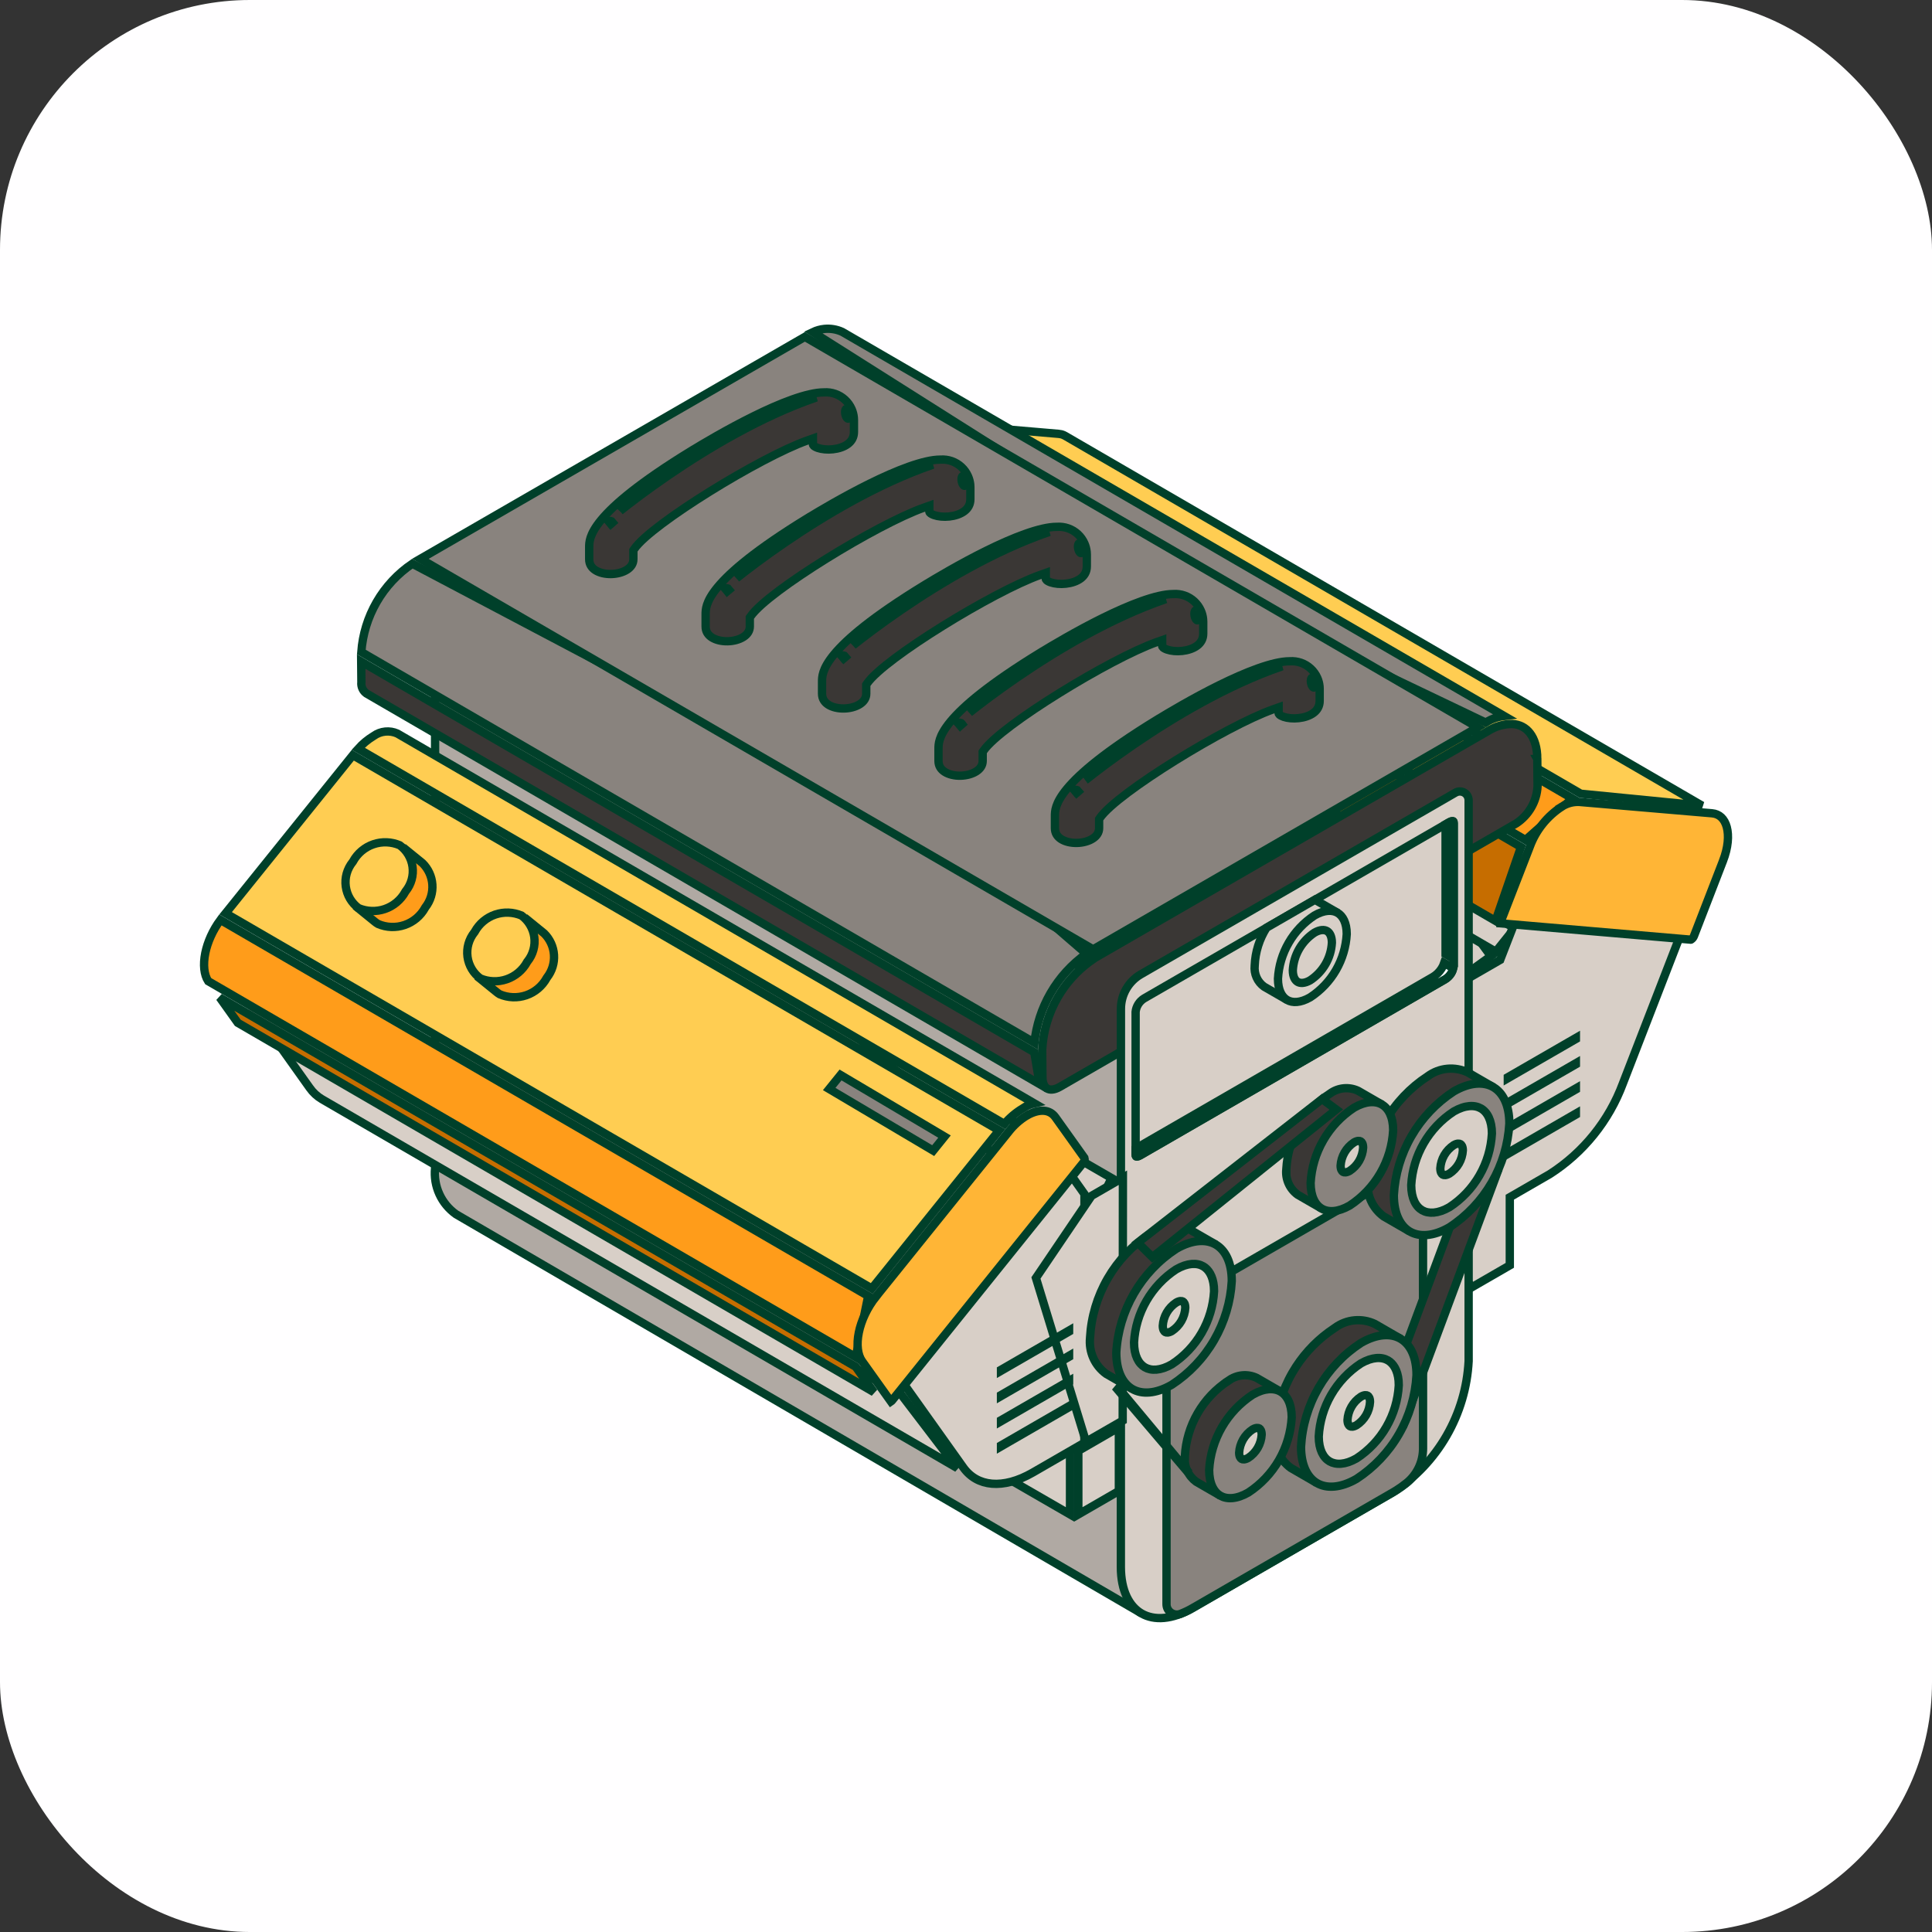 <svg width="116" height="116" viewBox="0 0 116 116" fill="none" xmlns="http://www.w3.org/2000/svg">
<rect x="0" y="0" width="116" height="116" fill="#333333" stroke="none"/>
<rect width="116" height="116" rx="15" fill="#FFFEFF"/>
<path d="M88.707 56.309L89.514 57.41L88.058 58.455L84.963 54.766L88.707 56.309Z" fill="#D8CFC7" stroke="#00402A" stroke-width="0.5"/>
<path d="M90.938 55.733L89.809 57.141L50.942 34.573L51.433 33.306L90.938 55.733Z" fill="#D8CFC7" stroke="#00402A" stroke-width="0.5"/>
<path d="M100.939 56.018L100.74 56.532L97.445 65.041L97.444 65.044C96.611 67.289 95.071 69.201 93.055 70.493L90.776 71.81L90.651 71.882V75.973L88.396 77.275L87.427 76.208L87.588 74.1H87.589V74.088L88.038 58.807L89.998 57.677L90.074 57.633L90.105 57.55L90.777 55.819L91.029 55.166L100.939 56.018Z" fill="#D8CFC7" stroke="#00402A" stroke-width="0.5"/>
<path d="M90.554 55.01L90.416 55.364L51.616 32.836L51.754 32.481L90.554 55.01Z" fill="#D8CFC7" stroke="#00402A" stroke-width="0.5"/>
<path d="M63.559 26.049H63.562C63.665 26.057 63.767 26.081 63.861 26.123L63.953 26.17L102.197 48.374L94.91 47.656L56.684 25.461L63.559 26.049Z" fill="#FFCD52" stroke="#00402A" stroke-width="0.5"/>
<path d="M91.322 50.854L89.793 55.292L50.851 32.681C50.849 32.655 50.852 32.609 50.874 32.551L52.515 28.32L91.322 50.854Z" fill="#C66D00" stroke="#00402A" stroke-width="0.5"/>
<path d="M55.524 25.366L94.406 47.941L91.594 50.433L52.698 27.849C53.078 26.945 53.724 26.174 54.552 25.641C54.843 25.457 55.181 25.362 55.524 25.366Z" fill="#FF9C1A" stroke="#00402A" stroke-width="0.5"/>
<path d="M93.788 48.422C94.095 48.228 94.455 48.133 94.818 48.149L102.795 48.831C103.233 48.87 103.54 49.156 103.677 49.657C103.816 50.168 103.764 50.886 103.452 51.688V51.689L101.711 56.19L101.71 56.193C101.676 56.285 101.613 56.363 101.53 56.415L101.529 56.416C101.526 56.419 101.522 56.419 101.518 56.419H101.517L90.086 55.438C90.086 55.436 90.086 55.433 90.086 55.431C90.088 55.404 90.095 55.37 90.109 55.332L91.856 50.83L91.856 50.828C92.222 49.838 92.901 48.994 93.789 48.423L93.788 48.422Z" fill="#FFB536" stroke="#00402A" stroke-width="0.5"/>
<path d="M72.101 62.254L68.206 96.676L27.377 72.903C26.945 72.595 26.6 72.179 26.38 71.696C26.158 71.211 26.069 70.675 26.122 70.144L26.123 70.132V35.597L72.101 62.254Z" fill="#B0A9A3" stroke="#00402A" stroke-width="0.5"/>
<path d="M49.498 19.748C49.864 19.712 50.233 19.773 50.568 19.926L90.312 42.989C89.916 43.034 89.537 43.169 89.203 43.384L75.552 36.862L48.802 19.942C49.02 19.838 49.256 19.772 49.498 19.748Z" fill="#89837E" stroke="#00402A" stroke-width="0.5"/>
<path d="M62.1 63.177L62.421 65.094L21.998 41.634C21.894 41.56 21.812 41.46 21.759 41.344C21.705 41.226 21.684 41.095 21.697 40.965L21.699 40.952L21.698 40.938L21.686 39.721L62.1 63.177Z" fill="#3A3735" stroke="#00402A" stroke-width="0.5"/>
<path d="M59.113 51.976L65.225 57.267C64.349 57.892 63.613 58.697 63.074 59.631C62.546 60.545 62.218 61.558 62.107 62.604L21.694 39.148C21.771 38.092 22.084 37.066 22.614 36.148C23.145 35.227 23.879 34.441 24.757 33.845L59.113 51.976Z" fill="#89837E" stroke="#00402A" stroke-width="0.5"/>
<path d="M88.718 43.672L65.632 57L25.239 33.553L48.325 20.225L88.718 43.672Z" fill="#89837E" stroke="#00402A" stroke-width="0.5"/>
<path d="M62.59 64.67L62.574 63.031C62.632 61.922 62.952 60.843 63.507 59.881C63.993 59.04 64.647 58.31 65.427 57.736L65.769 57.498L89.346 43.89L89.355 43.885C89.786 43.612 90.287 43.468 90.798 43.47C91.243 43.493 91.608 43.685 91.868 44.026C92.132 44.371 92.301 44.888 92.301 45.573H92.3L92.301 45.575L92.317 47.21C92.293 47.657 92.164 48.093 91.94 48.481C91.717 48.869 91.404 49.198 91.029 49.443L89.714 50.203L63.627 65.261C63.284 65.459 63.029 65.447 62.878 65.361C62.727 65.274 62.59 65.064 62.59 64.673V64.67Z" fill="#3A3735" stroke="#00402A" stroke-width="0.5"/>
<path d="M76.863 50.713C73.928 52.431 71 54.152 68.744 55.498C67.616 56.172 66.654 56.752 65.944 57.191C65.589 57.41 65.295 57.595 65.074 57.74C64.903 57.851 64.766 57.946 64.678 58.014C64.894 57.817 65.298 57.517 65.874 57.132C66.498 56.714 67.306 56.205 68.251 55.629C70.139 54.478 72.566 53.065 75.148 51.596C76.87 50.616 78.661 49.612 80.406 48.644C79.254 49.316 78.058 50.014 76.863 50.713Z" fill="#89837E" stroke="#00402A" stroke-width="0.5"/>
<path d="M67.303 60.577C67.302 60.156 67.412 59.742 67.622 59.378C67.832 59.013 68.135 58.709 68.5 58.499L87.387 47.593L87.388 47.592C87.467 47.546 87.558 47.522 87.65 47.521C87.743 47.521 87.834 47.545 87.914 47.59C87.994 47.636 88.061 47.702 88.107 47.782C88.142 47.842 88.165 47.908 88.174 47.976L88.179 48.045V81.725C88.096 83.303 87.641 84.839 86.851 86.208C86.061 87.576 84.958 88.738 83.633 89.599L71.613 96.543C70.367 97.265 69.295 97.305 68.551 96.88C67.808 96.456 67.302 95.518 67.298 94.087L67.303 60.578V60.577Z" fill="#D8CFC7" stroke="#00402A" stroke-width="0.5"/>
<path d="M87.248 49.308C87.253 49.31 87.258 49.313 87.264 49.324C87.271 49.337 87.283 49.367 87.283 49.422V57.988C87.265 58.154 87.211 58.313 87.122 58.454C87.031 58.596 86.908 58.715 86.763 58.802L68.451 69.375C68.31 69.456 68.235 69.442 68.219 69.436C68.214 69.433 68.209 69.43 68.203 69.419C68.195 69.406 68.184 69.376 68.184 69.321V60.754C68.201 60.588 68.257 60.429 68.346 60.289C68.436 60.148 68.557 60.029 68.701 59.942L87.016 49.367C87.157 49.286 87.232 49.301 87.248 49.308Z" fill="#D8CFC7" stroke="#00402A" stroke-width="0.5"/>
<path d="M87.254 58.131C87.227 58.243 87.183 58.352 87.121 58.45C87.031 58.592 86.909 58.71 86.765 58.796L68.45 69.371C68.309 69.452 68.234 69.438 68.218 69.432C68.213 69.429 68.208 69.426 68.202 69.415C68.195 69.402 68.183 69.373 68.183 69.317V68.961L86.027 58.662L86.03 58.661C86.242 58.535 86.422 58.36 86.554 58.151C86.62 58.047 86.674 57.936 86.713 57.82L87.254 58.131Z" fill="#FFFEFF" stroke="#00402A" stroke-width="0.5"/>
<path d="M87.247 49.309C87.253 49.311 87.258 49.314 87.264 49.325C87.271 49.337 87.282 49.367 87.282 49.422V57.574L86.794 57.29V49.495L87.015 49.368C87.156 49.288 87.231 49.302 87.247 49.309Z" fill="#D8CFC7" stroke="#00402A" stroke-width="0.5"/>
<path d="M80.105 54.689L77.054 59.908L75.893 59.238C75.698 59.096 75.544 58.906 75.446 58.685C75.348 58.464 75.309 58.221 75.334 57.98V57.972L75.335 57.965C75.368 57.161 75.613 56.38 76.044 55.702L78.95 54.023L80.105 54.689Z" fill="#D8CFC7" stroke="#00402A" stroke-width="0.5"/>
<path d="M78.927 54.964C79.518 54.626 79.994 54.626 80.307 54.807C80.62 54.988 80.858 55.4 80.86 56.08C80.818 56.842 80.598 57.584 80.216 58.245C79.835 58.906 79.302 59.466 78.663 59.883C78.073 60.222 77.597 60.223 77.284 60.042C76.971 59.862 76.733 59.449 76.731 58.769C76.773 58.007 76.994 57.265 77.376 56.604C77.757 55.943 78.289 55.382 78.927 54.964Z" fill="#D8CFC7" stroke="#00402A" stroke-width="0.5"/>
<path d="M78.924 55.998C79.268 55.8 79.523 55.813 79.676 55.902C79.829 55.989 79.967 56.202 79.969 56.598C79.944 57.051 79.814 57.493 79.586 57.886C79.359 58.279 79.042 58.612 78.663 58.861C78.321 59.056 78.067 59.044 77.915 58.956C77.762 58.868 77.624 58.655 77.622 58.26C77.647 57.807 77.778 57.366 78.005 56.973C78.232 56.581 78.546 56.247 78.924 55.998Z" fill="#D8CFC7" stroke="#00402A" stroke-width="0.5"/>
<path d="M66.737 70.731L65.17 73.986L50.127 61.141L66.737 70.731Z" fill="#D8CFC7" stroke="#00402A" stroke-width="0.5"/>
<path d="M64.245 87.11V90.927L40.916 77.458V73.64L64.245 87.11Z" fill="#D8CFC7" stroke="#00402A" stroke-width="0.5"/>
<path d="M67.178 89.521L64.745 90.927V87.11L67.178 85.705V89.521Z" fill="#D8CFC7" stroke="#00402A" stroke-width="0.5"/>
<path d="M54.129 83.757L57.48 88.147L19.328 65.996C19.039 65.826 18.79 65.595 18.597 65.32L18.596 65.319L15.934 61.579L54.129 83.757Z" fill="#D8CFC7" stroke="#00402A" stroke-width="0.5"/>
<path d="M65.112 71.692L65.106 86.626L62.007 88.416C61.11 88.933 60.269 89.144 59.556 89.083C58.851 89.023 58.257 88.696 57.834 88.102L54.288 83.123L64.348 70.615L65.112 71.692Z" fill="#D8CFC7" stroke="#00402A" stroke-width="0.5"/>
<mask id="path-29-inside-1_4306_5885" fill="white">
<path d="M54.3 83.566L15.062 60.783L14.741 60.328L53.979 83.11L54.3 83.566Z"/>
</mask>
<path d="M54.3 83.566L15.062 60.783L14.741 60.328L53.979 83.11L54.3 83.566Z" fill="#B0A9A3"/>
<path d="M54.3 83.566L54.048 83.998L54.708 83.278L54.3 83.566ZM15.062 60.783L14.653 61.071L14.716 61.16L14.81 61.215L15.062 60.783ZM14.741 60.328L14.992 59.895L14.332 60.615L14.741 60.328ZM53.979 83.11L54.388 82.822L54.325 82.733L54.23 82.678L53.979 83.11ZM54.55 83.133L15.312 60.351L14.81 61.215L54.048 83.998L54.55 83.133ZM15.47 60.495L15.149 60.04L14.332 60.615L14.653 61.071L15.47 60.495ZM14.49 60.76L53.728 83.543L54.23 82.678L14.992 59.895L14.49 60.76ZM53.57 83.398L53.891 83.854L54.708 83.278L54.388 82.822L53.57 83.398Z" fill="#00402A" mask="url(#path-29-inside-1_4306_5885)"/>
<path d="M23.133 43.924C23.38 43.9 23.63 43.94 23.856 44.041L62.097 66.245C61.849 66.3 61.613 66.404 61.404 66.552C60.99 66.801 60.618 67.115 60.304 67.481L21.507 44.955C21.773 44.659 22.082 44.403 22.423 44.196L22.432 44.191L22.44 44.185C22.644 44.039 22.883 43.948 23.133 43.924Z" fill="#FFCD52" stroke="#00402A" stroke-width="0.5"/>
<path d="M51.382 82.066L52.467 83.587L14.277 61.411L13.192 59.891L51.382 82.066Z" fill="#C66D00" stroke="#00402A" stroke-width="0.5"/>
<path d="M59.985 67.871L52.346 77.363L13.546 54.834L21.185 45.342L59.985 67.871Z" fill="#FFCD52" stroke="#00402A" stroke-width="0.5"/>
<path d="M56.709 68.242L56.03 69.085L49.786 65.386L50.467 64.543L56.709 68.242Z" fill="#89837E" stroke="#00402A" stroke-width="0.5"/>
<path d="M52.126 77.813L51.381 81.484L12.499 58.909C12.253 58.526 12.184 57.928 12.325 57.227C12.458 56.57 12.77 55.861 13.233 55.232L52.126 77.813Z" fill="#FF9C1A" stroke="#00402A" stroke-width="0.5"/>
<path d="M62.674 66.692C62.957 66.713 63.194 66.838 63.368 67.082L63.369 67.083L65.11 69.523C65.124 69.57 65.128 69.618 65.119 69.666C65.108 69.721 65.08 69.771 65.041 69.811L65.034 69.82L65.027 69.829L53.57 84.075L53.567 84.079C53.545 84.107 53.519 84.129 53.49 84.149L51.762 81.728C51.494 81.348 51.417 80.733 51.564 80.008C51.71 79.291 52.068 78.51 52.604 77.841L52.603 77.84L60.559 67.955L60.562 67.951C60.864 67.563 61.234 67.232 61.655 66.977L61.656 66.978C62.032 66.761 62.384 66.671 62.674 66.692Z" fill="#FFB536" stroke="#00402A" stroke-width="0.5"/>
<path d="M67.408 85.297L65.206 86.564L62.199 76.731L65.538 71.8L67.421 70.712L67.408 85.297Z" fill="#D8CFC7" stroke="#00402A" stroke-width="0.5"/>
<path d="M77.44 39.703C77.669 39.687 77.9 39.718 78.116 39.794C78.333 39.87 78.532 39.99 78.7 40.147C78.868 40.303 79.003 40.492 79.095 40.702C79.164 40.86 79.209 41.028 79.227 41.199L79.235 41.37V42.078C79.235 42.401 79.095 42.632 78.872 42.8C78.641 42.974 78.317 43.081 77.976 43.118C77.635 43.156 77.302 43.121 77.065 43.039C76.947 42.998 76.865 42.951 76.818 42.907C76.775 42.867 76.77 42.84 76.77 42.826V42.473L76.438 42.591C75.026 43.091 72.686 44.348 70.584 45.654C69.53 46.309 68.53 46.98 67.728 47.58C66.938 48.173 66.31 48.717 66.035 49.118L65.992 49.182V49.724C65.992 49.981 65.856 50.19 65.613 50.348C65.365 50.509 65.019 50.603 64.66 50.611C64.301 50.618 63.959 50.538 63.716 50.384C63.481 50.235 63.339 50.021 63.339 49.724V49.015C63.339 48.858 63.339 48.672 63.424 48.416C63.509 48.157 63.686 47.812 64.061 47.359C64.814 46.448 66.345 45.126 69.454 43.22L69.455 43.221C70.134 42.806 71.615 41.921 73.192 41.142C73.981 40.752 74.79 40.392 75.53 40.128C76.276 39.863 76.931 39.704 77.422 39.704H77.431L77.44 39.703Z" fill="#3A3735" stroke="#00402A" stroke-width="0.5"/>
<path d="M64.508 47.444L64.526 47.466C64.528 47.463 64.531 47.461 64.531 47.457L64.522 47.433M64.508 47.444L64.522 47.433M64.508 47.444L64.522 47.433M64.508 47.444L64.496 47.431C64.5 47.429 64.505 47.428 64.511 47.427L64.522 47.433M64.58 47.42C64.615 47.424 64.663 47.432 64.695 47.445C64.714 47.459 64.734 47.483 64.753 47.508C64.708 47.546 64.671 47.578 64.643 47.603L64.529 47.47C64.546 47.453 64.563 47.437 64.58 47.42ZM76.981 40.005C73.686 41.137 70.44 43.084 68.078 44.702C66.835 45.553 65.834 46.316 65.193 46.825C65.192 46.826 65.191 46.826 65.189 46.827C69.55 42.694 74.254 40.616 76.981 40.005Z" fill="#89837E" stroke="#00402A" stroke-width="0.5"/>
<path d="M78.758 40.701C78.766 40.705 78.784 40.716 78.812 40.748C78.859 40.801 78.906 40.884 78.937 40.978C78.968 41.073 78.975 41.157 78.965 41.212C78.961 41.237 78.955 41.251 78.95 41.258L78.938 41.268C78.903 41.283 78.883 41.282 78.876 41.281C78.867 41.279 78.854 41.275 78.835 41.259C78.793 41.222 78.745 41.14 78.72 41.027C78.696 40.915 78.703 40.811 78.726 40.748C78.74 40.709 78.751 40.702 78.758 40.701Z" fill="#89837E" stroke="#00402A" stroke-width="0.5"/>
<path d="M70.45 35.667C70.679 35.651 70.909 35.682 71.125 35.758C71.342 35.834 71.541 35.955 71.709 36.111C71.877 36.267 72.011 36.456 72.103 36.666C72.173 36.824 72.217 36.991 72.235 37.162L72.244 37.333V38.042C72.244 38.365 72.103 38.596 71.881 38.764C71.65 38.938 71.326 39.045 70.984 39.083C70.643 39.12 70.311 39.085 70.074 39.003C69.955 38.963 69.874 38.915 69.827 38.871C69.783 38.831 69.779 38.804 69.779 38.791V38.437L69.446 38.555C68.036 39.055 65.696 40.312 63.594 41.619C62.54 42.273 61.54 42.944 60.738 43.544C59.947 44.137 59.32 44.681 59.045 45.083L59.002 45.146V45.688C59.002 45.945 58.866 46.154 58.623 46.312C58.375 46.473 58.028 46.567 57.669 46.575C57.31 46.582 56.968 46.501 56.725 46.347C56.49 46.199 56.348 45.985 56.348 45.688V44.979C56.348 44.822 56.348 44.636 56.433 44.38C56.518 44.121 56.695 43.776 57.069 43.323C57.822 42.412 59.353 41.09 62.463 39.184L62.464 39.185C63.143 38.77 64.625 37.885 66.202 37.106C66.991 36.716 67.8 36.356 68.54 36.092C69.286 35.827 69.941 35.668 70.432 35.668H70.44L70.45 35.667Z" fill="#3A3735" stroke="#00402A" stroke-width="0.5"/>
<path d="M57.518 43.41L57.537 43.432C57.538 43.429 57.541 43.426 57.541 43.423L57.533 43.399M57.518 43.41L57.533 43.399M57.518 43.41L57.533 43.399M57.518 43.41L57.506 43.397C57.511 43.395 57.516 43.394 57.521 43.393L57.533 43.399M57.59 43.386C57.625 43.39 57.674 43.398 57.706 43.411C57.725 43.425 57.744 43.449 57.763 43.474C57.718 43.512 57.681 43.544 57.653 43.569L57.54 43.436C57.556 43.419 57.574 43.403 57.59 43.386ZM69.995 35.971C66.699 37.102 63.451 39.05 61.088 40.668C59.846 41.52 58.844 42.282 58.204 42.791C58.203 42.792 58.201 42.792 58.2 42.793C62.561 38.658 67.269 36.581 69.995 35.971Z" fill="#89837E" stroke="#00402A" stroke-width="0.5"/>
<path d="M71.772 36.664C71.749 36.664 71.768 36.653 71.82 36.711C71.868 36.765 71.915 36.848 71.945 36.942C71.976 37.037 71.982 37.12 71.973 37.176C71.968 37.201 71.962 37.215 71.957 37.222L71.945 37.232C71.91 37.248 71.891 37.247 71.884 37.246C71.876 37.244 71.862 37.239 71.844 37.223C71.802 37.186 71.754 37.106 71.73 36.993C71.705 36.88 71.712 36.776 71.735 36.711C71.752 36.666 71.765 36.663 71.772 36.664Z" fill="#89837E" stroke="#00402A" stroke-width="0.5"/>
<path d="M63.459 31.631C63.688 31.615 63.918 31.646 64.135 31.722C64.351 31.798 64.55 31.918 64.718 32.074C64.886 32.23 65.021 32.42 65.113 32.63C65.182 32.788 65.227 32.955 65.245 33.125L65.254 33.297V34.006C65.254 34.329 65.113 34.56 64.891 34.728C64.659 34.902 64.336 35.009 63.994 35.046C63.653 35.084 63.321 35.048 63.084 34.967C62.965 34.926 62.884 34.879 62.837 34.835C62.793 34.794 62.789 34.768 62.789 34.754V34.401L62.456 34.519C61.045 35.019 58.705 36.276 56.602 37.583C55.549 38.237 54.548 38.908 53.747 39.508C52.956 40.101 52.329 40.645 52.054 41.046L52.011 41.11V41.652C52.011 41.909 51.875 42.118 51.632 42.276C51.383 42.437 51.037 42.531 50.679 42.538C50.32 42.546 49.978 42.466 49.734 42.312C49.5 42.163 49.358 41.949 49.357 41.652V40.943C49.357 40.786 49.358 40.6 49.442 40.344C49.528 40.085 49.705 39.739 50.079 39.287C50.832 38.376 52.363 37.054 55.473 35.148L55.474 35.149C56.152 34.733 57.634 33.849 59.211 33.07C60 32.68 60.808 32.319 61.549 32.056C62.294 31.791 62.95 31.632 63.44 31.632H63.449L63.459 31.631Z" fill="#3A3735" stroke="#00402A" stroke-width="0.5"/>
<path d="M50.527 39.374L50.545 39.396C50.547 39.393 50.55 39.39 50.55 39.387L50.541 39.363M50.527 39.374L50.541 39.363M50.527 39.374L50.541 39.363M50.527 39.374L50.515 39.361C50.52 39.359 50.524 39.358 50.53 39.357L50.541 39.363M50.599 39.35C50.634 39.354 50.682 39.362 50.714 39.375C50.733 39.389 50.753 39.413 50.772 39.438C50.727 39.476 50.69 39.508 50.662 39.532L50.548 39.4C50.565 39.383 50.582 39.367 50.599 39.35ZM63.003 31.935C59.707 33.066 56.459 35.014 54.097 36.632C52.855 37.483 51.853 38.246 51.212 38.755C51.211 38.756 51.21 38.756 51.209 38.757C55.571 34.621 60.278 32.544 63.003 31.935Z" fill="#89837E" stroke="#00402A" stroke-width="0.5"/>
<path d="M64.777 32.629C64.785 32.633 64.803 32.644 64.831 32.675C64.878 32.729 64.925 32.812 64.956 32.906C64.987 33.001 64.993 33.084 64.984 33.14C64.98 33.165 64.974 33.179 64.968 33.186L64.957 33.196C64.921 33.212 64.902 33.21 64.894 33.209C64.885 33.207 64.872 33.203 64.854 33.187C64.811 33.15 64.764 33.068 64.739 32.955C64.714 32.843 64.721 32.739 64.745 32.675C64.759 32.638 64.77 32.63 64.777 32.629Z" fill="#89837E" stroke="#00402A" stroke-width="0.5"/>
<path d="M56.469 27.595C56.697 27.579 56.927 27.61 57.144 27.686C57.36 27.762 57.559 27.883 57.727 28.039C57.896 28.195 58.03 28.384 58.122 28.594C58.191 28.752 58.236 28.919 58.254 29.089L58.263 29.261V29.97C58.263 30.293 58.122 30.524 57.899 30.692C57.668 30.866 57.345 30.973 57.003 31.01C56.662 31.048 56.33 31.012 56.093 30.931C55.974 30.89 55.893 30.843 55.846 30.799C55.802 30.759 55.798 30.732 55.798 30.718V30.365L55.465 30.483C54.054 30.983 51.714 32.24 49.612 33.546C48.559 34.201 47.558 34.872 46.757 35.472C45.966 36.065 45.34 36.609 45.065 37.01L45.02 37.074V37.616C45.02 37.873 44.885 38.082 44.642 38.24C44.393 38.401 44.047 38.495 43.688 38.502C43.329 38.51 42.987 38.429 42.743 38.275C42.509 38.126 42.366 37.913 42.366 37.616V36.907C42.366 36.75 42.367 36.564 42.451 36.308C42.537 36.049 42.713 35.703 43.088 35.251C43.841 34.34 45.372 33.018 48.481 31.112L48.482 31.113C49.161 30.697 50.644 29.813 52.221 29.034C53.009 28.644 53.818 28.284 54.559 28.02C55.304 27.755 55.959 27.596 56.45 27.596H56.459L56.469 27.595Z" fill="#3A3735" stroke="#00402A" stroke-width="0.5"/>
<path d="M43.537 35.338L43.555 35.36C43.556 35.357 43.56 35.354 43.56 35.351L43.551 35.327M43.537 35.338L43.551 35.327M43.537 35.338L43.551 35.327M43.537 35.338L43.525 35.325C43.529 35.323 43.534 35.322 43.54 35.321L43.551 35.327M43.609 35.314C43.643 35.318 43.692 35.326 43.724 35.339C43.743 35.353 43.763 35.376 43.782 35.402C43.736 35.44 43.7 35.472 43.671 35.496L43.558 35.364C43.575 35.347 43.592 35.331 43.609 35.314ZM56.013 27.899C52.717 29.03 49.469 30.978 47.107 32.596C45.864 33.447 44.862 34.21 44.222 34.719C44.221 34.72 44.219 34.72 44.218 34.721C48.58 30.585 53.287 28.508 56.013 27.899Z" fill="#89837E" stroke="#00402A" stroke-width="0.5"/>
<path d="M57.839 28.635C57.887 28.689 57.934 28.772 57.964 28.866C57.995 28.96 58.002 29.044 57.993 29.1C57.984 29.148 57.97 29.154 57.965 29.155L57.964 29.157C57.929 29.172 57.909 29.171 57.902 29.17C57.894 29.169 57.881 29.164 57.863 29.149C57.821 29.112 57.773 29.032 57.748 28.918C57.724 28.806 57.731 28.702 57.754 28.637C57.768 28.601 57.779 28.592 57.787 28.589C57.795 28.593 57.813 28.605 57.839 28.635Z" fill="#89837E" stroke="#00402A" stroke-width="0.5"/>
<path d="M49.477 23.559C49.706 23.543 49.937 23.574 50.153 23.65C50.37 23.726 50.568 23.846 50.736 24.002C50.905 24.158 51.04 24.347 51.132 24.557C51.201 24.715 51.246 24.883 51.264 25.053L51.273 25.225V25.934C51.272 26.257 51.132 26.488 50.909 26.656C50.678 26.83 50.354 26.937 50.013 26.974C49.672 27.012 49.339 26.976 49.102 26.895C48.984 26.854 48.902 26.807 48.855 26.763C48.812 26.722 48.808 26.696 48.808 26.682V26.329L48.475 26.447C47.063 26.947 44.723 28.204 42.621 29.51C41.568 30.165 40.567 30.836 39.766 31.436C38.975 32.028 38.347 32.573 38.072 32.974L38.029 33.038V33.58C38.029 33.837 37.894 34.046 37.65 34.204C37.402 34.364 37.056 34.459 36.697 34.466C36.339 34.474 35.996 34.394 35.753 34.24C35.519 34.091 35.376 33.877 35.376 33.58V32.871C35.376 32.714 35.377 32.528 35.461 32.272C35.547 32.013 35.723 31.667 36.098 31.214C36.851 30.304 38.382 28.982 41.491 27.076L41.492 27.077C42.171 26.661 43.653 25.777 45.23 24.998C46.018 24.608 46.827 24.247 47.567 23.984C48.313 23.719 48.968 23.56 49.459 23.56H49.468L49.477 23.559Z" fill="#3A3735" stroke="#00402A" stroke-width="0.5"/>
<path d="M36.542 31.3L36.56 31.322C36.562 31.318 36.565 31.316 36.565 31.313L36.557 31.288M36.542 31.3L36.557 31.288M36.542 31.3L36.557 31.288M36.542 31.3L36.53 31.286C36.535 31.285 36.54 31.284 36.545 31.282L36.557 31.288M36.614 31.276C36.649 31.279 36.698 31.287 36.73 31.301C36.748 31.315 36.768 31.338 36.787 31.363C36.742 31.402 36.705 31.433 36.677 31.458L36.563 31.325C36.58 31.309 36.597 31.292 36.614 31.276ZM49.019 23.861C45.722 24.992 42.474 26.94 40.112 28.558C38.87 29.409 37.868 30.172 37.227 30.681C37.226 30.682 37.225 30.682 37.224 30.683C41.586 26.547 46.293 24.47 49.019 23.861Z" fill="#89837E" stroke="#00402A" stroke-width="0.5"/>
<path d="M50.795 24.556C50.803 24.56 50.821 24.572 50.849 24.603C50.897 24.657 50.944 24.74 50.974 24.834C51.005 24.929 51.012 25.013 51.002 25.068C50.994 25.117 50.979 25.121 50.975 25.123C50.94 25.139 50.92 25.138 50.913 25.137C50.904 25.135 50.89 25.13 50.872 25.114C50.829 25.077 50.782 24.996 50.757 24.883C50.733 24.771 50.74 24.667 50.763 24.603C50.777 24.565 50.788 24.558 50.795 24.556Z" fill="#89837E" stroke="#00402A" stroke-width="0.5"/>
<path d="M64.189 84.488L60.102 86.848V86.784L64.189 84.423V84.488ZM64.189 82.976L60.102 85.336V85.272L64.189 82.912V82.976ZM64.189 81.464L60.102 83.825V83.76L64.189 81.4V81.464ZM64.189 79.947L60.102 82.307V82.243L64.189 79.883V79.947Z" fill="#D8CFC7" stroke="#00402A" stroke-width="0.5"/>
<path d="M94.618 66.923L90.532 69.283V69.219L94.618 66.859V66.923ZM94.618 65.411L90.532 67.771V67.707L94.618 65.347V65.411ZM94.618 63.9L90.532 66.258V66.195L94.618 63.836V63.9ZM94.618 62.383L90.532 64.742V64.677L94.618 62.319V62.383Z" fill="#D8CFC7" stroke="#00402A" stroke-width="0.5"/>
<path d="M70.039 79.597C70.038 79.295 70.116 78.997 70.267 78.735C70.417 78.473 70.635 78.255 70.897 78.104L84.947 69.993L84.948 69.992C84.998 69.963 85.054 69.948 85.111 69.948C85.169 69.948 85.225 69.963 85.275 69.992C85.325 70.02 85.367 70.061 85.395 70.111C85.41 70.136 85.421 70.162 85.429 70.19L85.439 70.275L85.442 86.97C85.441 87.375 85.349 87.775 85.171 88.139C84.993 88.503 84.734 88.822 84.415 89.072H84.414C84.231 89.216 84.041 89.351 83.845 89.475L83.647 89.595L71.615 96.544L71.614 96.545C71.378 96.683 71.132 96.801 70.877 96.9C70.783 96.935 70.682 96.948 70.582 96.935C70.482 96.922 70.387 96.886 70.305 96.829C70.222 96.771 70.155 96.694 70.108 96.605C70.062 96.516 70.039 96.417 70.039 96.317V79.597Z" fill="#89837E" stroke="#00402A" stroke-width="0.5"/>
<path d="M89.935 70.311L84.397 85.216L83.35 83.635L88.887 68.728L89.935 70.311Z" fill="#3A3735" stroke="#00402A" stroke-width="0.5"/>
<path d="M86.9 64.17C87.321 64.131 87.745 64.206 88.127 64.388L89.465 65.161L84.412 73.806L83.074 73.034C82.742 72.789 82.478 72.463 82.31 72.085C82.162 71.752 82.093 71.391 82.106 71.028L82.117 70.874L82.118 70.861C82.186 69.611 82.547 68.394 83.173 67.31C83.799 66.225 84.672 65.304 85.721 64.62H85.722L85.732 64.612C86.075 64.362 86.478 64.209 86.9 64.17Z" fill="#3A3735" stroke="#00402A" stroke-width="0.5"/>
<path d="M87.285 65.531C88.263 64.967 89.091 64.946 89.659 65.273C90.227 65.601 90.623 66.33 90.623 67.463C90.553 68.709 90.191 69.921 89.567 71.002C88.941 72.085 88.069 73.005 87.022 73.689C86.045 74.251 85.219 74.272 84.653 73.945C84.087 73.618 83.692 72.893 83.689 71.768C83.757 70.518 84.118 69.301 84.744 68.217C85.368 67.135 86.239 66.214 87.285 65.531Z" fill="#89837E" stroke="#00402A" stroke-width="0.5"/>
<path d="M87.287 66.735C87.976 66.339 88.542 66.334 88.92 66.552C89.298 66.77 89.575 67.263 89.577 68.057C89.528 68.944 89.273 69.806 88.829 70.575C88.386 71.343 87.769 71.995 87.027 72.48C86.336 72.878 85.769 72.886 85.391 72.668C85.013 72.451 84.734 71.958 84.732 71.16C84.781 70.274 85.038 69.412 85.482 68.643C85.926 67.874 86.544 67.22 87.287 66.735Z" fill="#D8CFC7" stroke="#00402A" stroke-width="0.5"/>
<path d="M87.288 68.753C87.494 68.636 87.624 68.656 87.686 68.692C87.749 68.728 87.831 68.831 87.832 69.07C87.815 69.349 87.735 69.621 87.595 69.863C87.454 70.107 87.257 70.312 87.022 70.467C86.816 70.583 86.687 70.564 86.625 70.528C86.563 70.492 86.48 70.39 86.478 70.153C86.495 69.873 86.576 69.6 86.717 69.357C86.857 69.114 87.053 68.907 87.288 68.753Z" fill="#D8CFC7" stroke="#00402A" stroke-width="0.5"/>
<path d="M81.327 79.274C81.746 79.235 82.167 79.309 82.547 79.489L83.892 80.266L78.839 88.91L77.5 88.136C77.167 87.893 76.903 87.567 76.734 87.19C76.565 86.81 76.498 86.392 76.54 85.978L76.541 85.967C76.609 84.716 76.971 83.498 77.598 82.414C78.146 81.465 78.885 80.641 79.764 79.992L80.149 79.724L80.16 79.717C80.502 79.466 80.905 79.313 81.327 79.274Z" fill="#3A3735" stroke="#00402A" stroke-width="0.5"/>
<path d="M81.711 80.635C82.69 80.071 83.518 80.05 84.085 80.378C84.618 80.685 85 81.345 85.045 82.359L85.049 82.567C84.98 83.813 84.619 85.026 83.995 86.106C83.369 87.19 82.496 88.109 81.449 88.793C80.472 89.355 79.646 89.376 79.08 89.05C78.514 88.723 78.119 87.998 78.116 86.873C78.183 85.623 78.544 84.406 79.17 83.321C79.795 82.239 80.665 81.318 81.711 80.635Z" fill="#89837E" stroke="#00402A" stroke-width="0.5"/>
<path d="M81.709 81.862C82.395 81.467 82.958 81.462 83.333 81.678C83.661 81.868 83.915 82.267 83.973 82.896L83.984 83.179C83.935 84.056 83.681 84.909 83.242 85.67C82.802 86.434 82.187 87.082 81.449 87.564C80.766 87.956 80.206 87.961 79.832 87.745C79.458 87.529 79.182 87.041 79.18 86.253C79.228 85.373 79.483 84.517 79.923 83.754C80.362 82.993 80.974 82.344 81.709 81.862Z" fill="#D8CFC7" stroke="#00402A" stroke-width="0.5"/>
<path d="M81.711 83.859C81.919 83.739 82.05 83.76 82.113 83.796C82.176 83.832 82.258 83.935 82.259 84.174C82.242 84.453 82.162 84.725 82.022 84.967C81.881 85.21 81.685 85.415 81.451 85.569C81.243 85.688 81.114 85.669 81.052 85.633C80.99 85.597 80.907 85.495 80.905 85.257C80.922 84.977 81.003 84.704 81.144 84.461C81.283 84.219 81.478 84.013 81.711 83.859Z" fill="#D8CFC7" stroke="#00402A" stroke-width="0.5"/>
<path d="M70.236 73.62C70.657 73.581 71.081 73.657 71.463 73.839L72.801 74.612L67.748 83.256L66.408 82.483C66.075 82.239 65.811 81.913 65.643 81.536C65.473 81.157 65.406 80.738 65.448 80.324V80.313C65.516 79.062 65.879 77.844 66.506 76.76C67.133 75.675 68.007 74.754 69.057 74.07H69.058L69.068 74.063C69.41 73.812 69.814 73.659 70.236 73.62Z" fill="#3A3735" stroke="#00402A" stroke-width="0.5"/>
<path d="M70.621 74.984C71.6 74.419 72.428 74.398 72.995 74.726C73.562 75.054 73.957 75.783 73.957 76.915C73.888 78.161 73.527 79.373 72.903 80.454C72.278 81.538 71.405 82.458 70.358 83.142C69.381 83.704 68.554 83.725 67.988 83.399C67.422 83.072 67.027 82.347 67.024 81.222C67.092 79.971 67.454 78.755 68.08 77.67C68.704 76.588 69.575 75.667 70.621 74.984Z" fill="#89837E" stroke="#00402A" stroke-width="0.5"/>
<path d="M70.618 76.214C71.304 75.819 71.867 75.813 72.242 76.03C72.571 76.219 72.824 76.619 72.882 77.247L72.894 77.531C72.844 78.407 72.59 79.261 72.151 80.022C71.711 80.785 71.096 81.433 70.358 81.915C69.675 82.307 69.115 82.313 68.741 82.097C68.367 81.881 68.091 81.393 68.089 80.605C68.137 79.725 68.392 78.869 68.832 78.106C69.271 77.344 69.883 76.696 70.618 76.214Z" fill="#D8CFC7" stroke="#00402A" stroke-width="0.5"/>
<path d="M70.622 78.207C70.829 78.088 70.959 78.108 71.022 78.144C71.084 78.18 71.166 78.283 71.167 78.523C71.15 78.802 71.07 79.073 70.93 79.315C70.789 79.559 70.593 79.765 70.357 79.919C70.152 80.036 70.022 80.017 69.96 79.981C69.897 79.945 69.816 79.842 69.814 79.606C69.83 79.326 69.912 79.052 70.053 78.809C70.193 78.567 70.388 78.36 70.622 78.207Z" fill="#D8CFC7" stroke="#00402A" stroke-width="0.5"/>
<path d="M74.593 82.577C74.887 82.55 75.183 82.602 75.45 82.728L76.682 83.438L73.04 89.669L71.818 88.964C71.583 88.791 71.395 88.561 71.276 88.294C71.157 88.026 71.11 87.731 71.141 87.439H71.142V87.427C71.191 86.519 71.454 85.636 71.908 84.85C72.363 84.063 72.996 83.394 73.757 82.897L73.621 82.688L73.758 82.897L73.769 82.89C74.01 82.713 74.295 82.605 74.593 82.577Z" fill="#3A3735" stroke="#00402A" stroke-width="0.5"/>
<path d="M75.21 83.741C75.914 83.337 76.494 83.331 76.882 83.555C77.269 83.778 77.553 84.283 77.556 85.094C77.506 86 77.245 86.882 76.791 87.668C76.338 88.451 75.708 89.118 74.951 89.614C74.244 90.022 73.662 90.029 73.273 89.805C72.886 89.581 72.602 89.076 72.6 88.263C72.649 87.358 72.912 86.476 73.365 85.69C73.819 84.905 74.451 84.237 75.21 83.741Z" fill="#89837E" stroke="#00402A" stroke-width="0.5"/>
<path d="M75.21 85.823C75.417 85.706 75.547 85.727 75.609 85.762C75.671 85.799 75.752 85.901 75.753 86.14C75.737 86.419 75.656 86.691 75.516 86.933C75.375 87.177 75.179 87.383 74.944 87.537C74.738 87.653 74.609 87.634 74.546 87.598C74.484 87.562 74.402 87.46 74.4 87.223C74.416 86.943 74.498 86.67 74.638 86.427C74.779 86.184 74.975 85.977 75.21 85.823Z" fill="#D8CFC7" stroke="#00402A" stroke-width="0.5"/>
<path d="M80.684 65.343C80.981 65.316 81.279 65.368 81.548 65.496L82.773 66.203L79.131 72.436L77.906 71.728C77.672 71.556 77.486 71.326 77.368 71.061C77.248 70.793 77.201 70.497 77.231 70.205L77.233 70.206V70.194C77.282 69.286 77.545 68.403 77.999 67.615C78.454 66.828 79.087 66.159 79.848 65.662H79.849L79.86 65.656C80.101 65.479 80.386 65.371 80.684 65.343Z" fill="#3A3735" stroke="#00402A" stroke-width="0.5"/>
<path d="M81.301 66.507C82.006 66.102 82.585 66.096 82.973 66.32C83.361 66.544 83.645 67.049 83.647 67.861C83.597 68.767 83.336 69.649 82.882 70.434C82.429 71.22 81.796 71.887 81.037 72.383C80.332 72.787 79.752 72.795 79.365 72.571C78.977 72.347 78.693 71.842 78.691 71.03C78.74 70.124 79.003 69.243 79.457 68.457C79.91 67.671 80.542 67.003 81.301 66.507Z" fill="#89837E" stroke="#00402A" stroke-width="0.5"/>
<path d="M81.302 68.589C81.508 68.472 81.638 68.493 81.7 68.529C81.763 68.565 81.844 68.668 81.845 68.907C81.828 69.186 81.747 69.457 81.607 69.7C81.467 69.943 81.27 70.149 81.035 70.303C80.829 70.419 80.7 70.401 80.638 70.365C80.575 70.329 80.493 70.226 80.491 69.99C80.508 69.709 80.59 69.437 80.731 69.194C80.871 68.95 81.067 68.743 81.302 68.589Z" fill="#D8CFC7" stroke="#00402A" stroke-width="0.5"/>
<path d="M80.232 66.618L69.192 75.479L68.314 74.612L79.38 65.987L80.232 66.618Z" fill="#3A3735" stroke="#00402A" stroke-width="0.5"/>
<path d="M67.225 83.421L71.399 88.433L71.293 88.362L66.96 83.267L67.225 83.421Z" fill="#3A3735" stroke="#00402A" stroke-width="0.5"/>
<path d="M25.369 51.825C25.716 52.167 25.926 52.625 25.959 53.111C25.993 53.6 25.845 54.085 25.544 54.472L25.533 54.487L25.523 54.505C25.256 54.991 24.816 55.36 24.291 55.539C23.771 55.716 23.204 55.694 22.7 55.477C22.638 55.441 22.579 55.401 22.524 55.356L21.534 54.552L24.39 51.031L25.369 51.825Z" fill="#FF9C1A" stroke="#00402A" stroke-width="0.5"/>
<path d="M22.425 50.689C22.941 50.514 23.503 50.537 24.003 50.751C24.207 50.901 24.38 51.09 24.51 51.307C24.645 51.532 24.734 51.781 24.769 52.041C24.804 52.3 24.786 52.565 24.715 52.817C24.645 53.069 24.524 53.305 24.36 53.508L24.345 53.526L24.335 53.546C24.068 54.031 23.629 54.4 23.104 54.579C22.588 54.755 22.026 54.734 21.524 54.523C21.32 54.372 21.148 54.182 21.018 53.965C20.883 53.739 20.796 53.489 20.761 53.229C20.726 52.969 20.744 52.704 20.815 52.451C20.886 52.198 21.008 51.963 21.172 51.758L21.186 51.741L21.197 51.721C21.462 51.236 21.901 50.867 22.425 50.689Z" fill="#FFCD52" stroke="#00402A" stroke-width="0.5"/>
<path d="M32.674 56.045C33.021 56.388 33.23 56.845 33.262 57.331C33.295 57.82 33.146 58.303 32.845 58.69L32.833 58.706L32.823 58.724C32.556 59.21 32.117 59.579 31.592 59.758C31.073 59.935 30.507 59.913 30.002 59.697C29.943 59.661 29.885 59.621 29.831 59.577L29.83 59.576L28.839 58.772L31.696 55.251L32.674 56.045Z" fill="#FF9C1A" stroke="#00402A" stroke-width="0.5"/>
<path d="M29.736 54.911C30.252 54.736 30.813 54.759 31.314 54.971C31.517 55.121 31.69 55.31 31.82 55.528C31.955 55.752 32.044 56.001 32.079 56.261C32.114 56.52 32.096 56.785 32.025 57.037C31.955 57.289 31.834 57.525 31.67 57.729L31.655 57.746L31.645 57.766C31.378 58.252 30.939 58.62 30.414 58.799C29.898 58.975 29.336 58.955 28.834 58.743C28.631 58.592 28.458 58.403 28.328 58.185C28.193 57.959 28.105 57.709 28.07 57.448C28.036 57.188 28.054 56.924 28.125 56.671C28.196 56.418 28.318 56.182 28.482 55.978L28.496 55.961L28.507 55.941C28.774 55.457 29.212 55.089 29.736 54.911Z" fill="#FFCD52" stroke="#00402A" stroke-width="0.5"/>
</svg>
